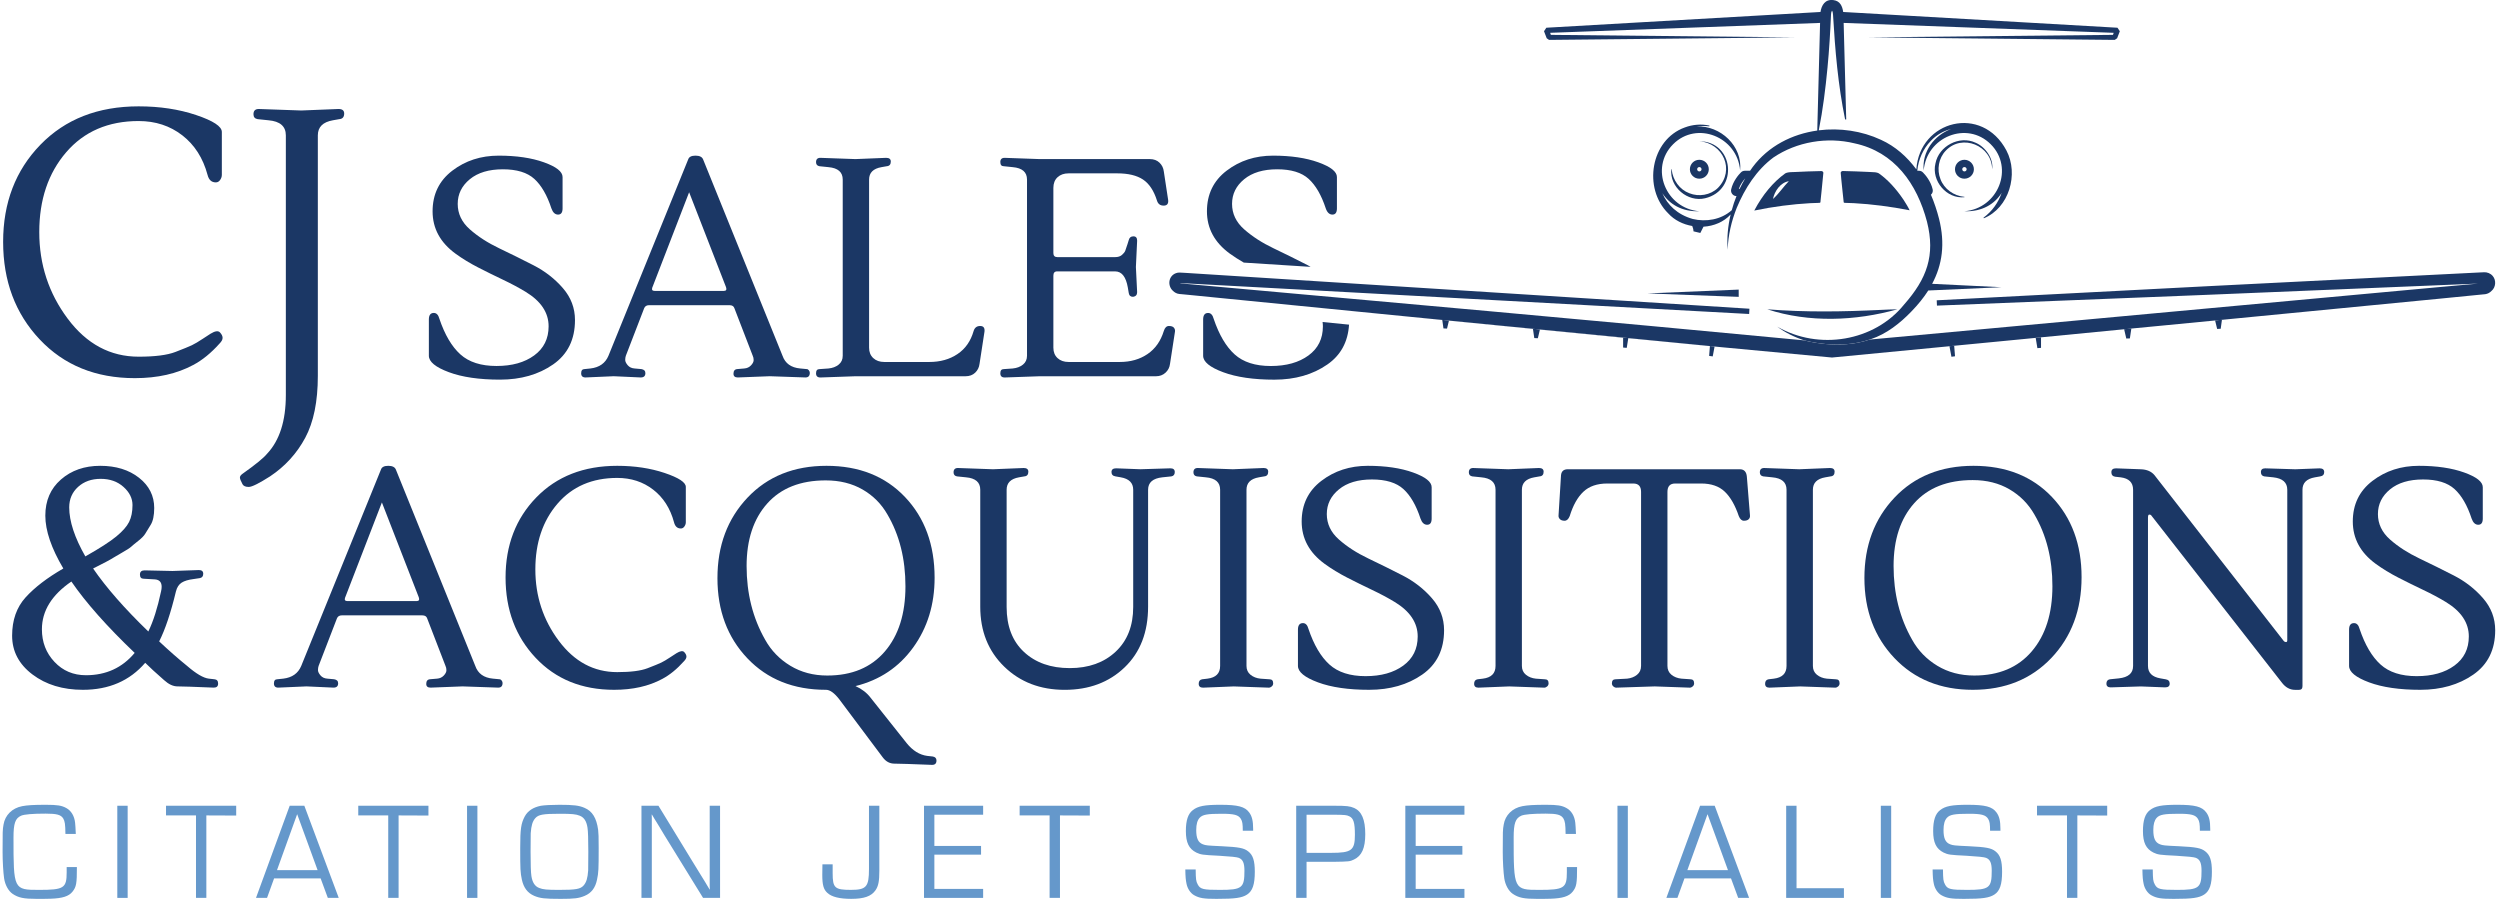 <svg width="178" height="64" viewBox="0 0 178 64" fill="none" xmlns="http://www.w3.org/2000/svg">
<g clip-path="url(#clip0_8802_2278)">
<path d="M15.795 12.45C15.795 12.575 15.755 12.696 15.674 12.812C15.594 12.929 15.491 12.986 15.366 12.986C15.062 12.986 14.866 12.808 14.777 12.45C14.455 11.254 13.856 10.315 12.981 9.636C12.105 8.957 11.069 8.618 9.872 8.618C7.71 8.618 5.989 9.359 4.712 10.842C3.435 12.325 2.796 14.219 2.796 16.524C2.796 18.83 3.47 20.884 4.82 22.689C6.169 24.494 7.852 25.396 9.872 25.396C11.033 25.396 11.904 25.285 12.485 25.061C13.065 24.838 13.459 24.677 13.664 24.579C13.87 24.481 14.133 24.324 14.455 24.11C14.777 23.895 14.955 23.779 14.991 23.761C15.312 23.565 15.536 23.533 15.661 23.667C15.786 23.801 15.849 23.931 15.849 24.056C15.849 24.181 15.777 24.315 15.634 24.458C15.027 25.137 14.402 25.646 13.758 25.986C12.596 26.611 11.212 26.924 9.604 26.924C6.816 26.924 4.555 26.004 2.823 24.163C1.089 22.323 0.223 20.009 0.223 17.221C0.223 14.434 1.107 12.129 2.876 10.306C4.645 8.484 6.977 7.572 9.872 7.572C11.373 7.572 12.735 7.778 13.959 8.189C15.183 8.6 15.795 9.002 15.795 9.395L15.795 12.45Z" fill="#1B3765"/>
<path d="M22.63 9.636V26.763C22.63 28.585 22.331 30.055 21.732 31.172C21.133 32.288 20.298 33.204 19.226 33.919C18.44 34.419 17.935 34.67 17.712 34.67C17.488 34.67 17.341 34.607 17.27 34.482C17.145 34.25 17.082 34.089 17.082 34C17.082 33.91 17.145 33.821 17.27 33.732C18.181 33.088 18.761 32.615 19.012 32.311C19.905 31.364 20.352 29.97 20.352 28.13V9.636C20.352 8.993 19.94 8.635 19.119 8.564L18.342 8.483C18.145 8.448 18.047 8.332 18.047 8.135C18.047 7.885 18.172 7.76 18.422 7.76L21.451 7.867L24.104 7.76C24.372 7.76 24.506 7.867 24.506 8.081C24.506 8.332 24.39 8.466 24.158 8.483L23.702 8.564C22.988 8.689 22.63 9.046 22.63 9.636Z" fill="#1B3765"/>
<path d="M40.939 22.789C40.939 24.174 40.42 25.226 39.382 25.948C38.344 26.669 37.084 27.03 35.605 27.03C34.125 27.03 32.91 26.854 31.96 26.5C31.01 26.147 30.535 25.757 30.535 25.329V22.745C30.535 22.436 30.653 22.281 30.889 22.281C31.08 22.281 31.212 22.421 31.286 22.701C31.669 23.835 32.166 24.678 32.777 25.23C33.388 25.782 34.246 26.058 35.351 26.058C36.455 26.058 37.349 25.808 38.034 25.307C38.719 24.807 39.061 24.114 39.061 23.231C39.061 22.259 38.516 21.442 37.427 20.779C36.941 20.485 36.403 20.197 35.815 19.918C35.225 19.638 34.636 19.347 34.047 19.045C33.458 18.743 32.921 18.416 32.435 18.062C31.345 17.267 30.8 16.262 30.8 15.047C30.8 13.832 31.268 12.868 32.203 12.153C33.138 11.439 34.239 11.082 35.505 11.082C36.772 11.082 37.847 11.24 38.73 11.557C39.614 11.874 40.055 12.223 40.055 12.606V14.837C40.055 15.132 39.948 15.279 39.735 15.279C39.522 15.279 39.363 15.132 39.26 14.837C38.951 13.895 38.546 13.195 38.045 12.739C37.545 12.283 36.797 12.054 35.803 12.054C34.81 12.054 34.025 12.29 33.451 12.761C32.877 13.232 32.589 13.818 32.589 14.517C32.589 15.216 32.877 15.82 33.451 16.328C34.025 16.836 34.721 17.286 35.538 17.676C36.356 18.066 37.173 18.471 37.99 18.89C38.807 19.31 39.503 19.851 40.077 20.514C40.652 21.177 40.939 21.935 40.939 22.789Z" fill="#1B3765"/>
<path d="M44.56 25.329C44.53 25.418 44.515 25.517 44.515 25.627C44.515 25.738 44.574 25.863 44.692 26.003C44.81 26.143 44.972 26.22 45.178 26.235L45.664 26.279C45.855 26.309 45.951 26.404 45.951 26.566C45.951 26.773 45.841 26.875 45.62 26.875L43.698 26.787L41.688 26.875C41.482 26.875 41.379 26.776 41.379 26.577C41.379 26.379 41.46 26.279 41.622 26.279L42.042 26.235C42.675 26.161 43.102 25.859 43.323 25.329L49 11.347C49.058 11.17 49.232 11.082 49.519 11.082C49.806 11.082 49.986 11.17 50.06 11.347L55.715 25.329C55.906 25.874 56.325 26.176 56.974 26.235L57.438 26.279C57.496 26.279 57.548 26.309 57.592 26.367C57.636 26.426 57.658 26.485 57.658 26.544C57.658 26.765 57.555 26.875 57.349 26.875L54.809 26.787L52.534 26.875C52.327 26.875 52.224 26.787 52.224 26.61C52.224 26.404 52.313 26.294 52.489 26.279L52.998 26.235C53.189 26.22 53.347 26.147 53.472 26.014C53.597 25.881 53.66 25.756 53.66 25.639C53.66 25.521 53.638 25.418 53.594 25.329L52.291 21.95C52.246 21.802 52.128 21.729 51.937 21.729H46.216C46.04 21.729 45.922 21.802 45.863 21.95L44.56 25.329ZM46.614 20.713H51.54C51.702 20.713 51.753 20.624 51.694 20.448L49.066 13.688L46.437 20.492C46.393 20.639 46.452 20.713 46.614 20.713Z" fill="#1B3765"/>
<path d="M61.879 12.784V24.757C61.879 25.066 61.978 25.313 62.177 25.497C62.376 25.681 62.637 25.773 62.961 25.773H66.164C66.944 25.773 67.615 25.585 68.174 25.209C68.734 24.834 69.117 24.285 69.323 23.564C69.397 23.328 69.551 23.21 69.787 23.21C70.022 23.21 70.125 23.343 70.096 23.608L69.743 25.905C69.713 26.156 69.61 26.366 69.433 26.535C69.256 26.704 69.028 26.789 68.749 26.789H60.907L58.411 26.877C58.205 26.877 58.102 26.778 58.102 26.579C58.102 26.38 58.182 26.281 58.345 26.281L58.985 26.236C59.28 26.207 59.523 26.115 59.714 25.96C59.905 25.806 60.002 25.596 60.002 25.331V12.784C60.002 12.254 59.663 11.96 58.985 11.901L58.345 11.835C58.183 11.805 58.102 11.71 58.102 11.547C58.102 11.341 58.205 11.238 58.411 11.238L60.907 11.327L63.094 11.238C63.315 11.238 63.425 11.327 63.425 11.503C63.425 11.71 63.329 11.82 63.138 11.835L62.762 11.901C62.173 12.004 61.879 12.299 61.879 12.784Z" fill="#1B3765"/>
<path d="M82.311 26.789H74.028L71.532 26.877C71.326 26.877 71.223 26.778 71.223 26.579C71.223 26.38 71.304 26.281 71.466 26.281L72.106 26.236C72.401 26.207 72.644 26.115 72.835 25.96C73.026 25.806 73.123 25.596 73.123 25.331V12.784C73.123 12.254 72.784 11.96 72.106 11.901L71.466 11.835C71.304 11.835 71.223 11.735 71.223 11.536C71.223 11.338 71.326 11.238 71.532 11.238L74.028 11.327H81.87C82.149 11.327 82.377 11.411 82.555 11.581C82.731 11.75 82.834 11.96 82.864 12.21L83.173 14.242C83.202 14.507 83.096 14.64 82.852 14.64C82.609 14.64 82.451 14.522 82.378 14.287C82.157 13.58 81.825 13.079 81.384 12.784C80.942 12.49 80.331 12.343 79.55 12.343H76.082C75.758 12.343 75.497 12.435 75.298 12.619C75.099 12.803 75 13.057 75 13.381V18.019C75 18.211 75.096 18.307 75.287 18.307H79.396C79.602 18.307 79.763 18.255 79.882 18.152C80 18.049 80.077 17.953 80.114 17.865C80.15 17.776 80.205 17.615 80.279 17.379L80.368 17.092C80.412 16.915 80.522 16.827 80.699 16.827C80.876 16.827 80.964 16.93 80.964 17.136L80.876 19.014L80.964 20.803C80.964 20.994 80.868 21.105 80.677 21.134C80.5 21.134 80.397 21.046 80.368 20.869L80.301 20.471C80.169 19.706 79.867 19.323 79.396 19.323H75.265C75.088 19.323 75 19.426 75 19.632V24.757C75 25.066 75.099 25.313 75.298 25.497C75.497 25.681 75.758 25.773 76.082 25.773H79.727C80.493 25.773 81.152 25.585 81.704 25.209C82.256 24.834 82.643 24.285 82.864 23.564C82.937 23.328 83.059 23.21 83.228 23.21C83.397 23.21 83.515 23.251 83.582 23.332C83.648 23.413 83.673 23.505 83.659 23.608L83.305 25.905C83.276 26.156 83.169 26.366 82.985 26.535C82.801 26.704 82.576 26.789 82.311 26.789Z" fill="#1B3765"/>
<path d="M10.98 36.17C10.98 36.7 10.895 37.102 10.726 37.374C10.557 37.647 10.428 37.856 10.339 38.004C10.251 38.151 10.085 38.32 9.842 38.512C9.6 38.703 9.43 38.843 9.335 38.931C9.239 39.02 9.021 39.16 8.683 39.351C8.344 39.543 8.131 39.668 8.042 39.727C7.866 39.844 7.394 40.095 6.629 40.477C7.571 41.847 8.882 43.342 10.56 44.962C10.914 44.24 11.215 43.29 11.466 42.112C11.495 41.994 11.51 41.884 11.51 41.781C11.51 41.442 11.341 41.265 11.002 41.251L10.229 41.206C10.052 41.206 9.964 41.107 9.964 40.908C9.964 40.709 10.074 40.61 10.295 40.61L12.283 40.654L14.161 40.588C14.367 40.588 14.47 40.676 14.47 40.853C14.47 41.029 14.389 41.133 14.227 41.162L13.786 41.228C13.417 41.273 13.133 41.358 12.935 41.483C12.736 41.608 12.6 41.818 12.526 42.112C12.158 43.644 11.76 44.829 11.333 45.668C12.04 46.331 12.703 46.913 13.322 47.413C13.969 47.973 14.485 48.275 14.867 48.319L15.265 48.363C15.442 48.378 15.53 48.481 15.53 48.672C15.53 48.864 15.427 48.959 15.221 48.959C13.807 48.9 12.946 48.871 12.637 48.871C12.328 48.871 12.011 48.724 11.687 48.429C11.098 47.914 10.649 47.502 10.339 47.192C9.235 48.474 7.755 49.114 5.9 49.114C4.471 49.114 3.274 48.75 2.31 48.021C1.346 47.292 0.863 46.372 0.863 45.26C0.863 44.148 1.184 43.239 1.824 42.532C2.465 41.825 3.359 41.14 4.508 40.477C3.654 39.034 3.227 37.779 3.227 36.711C3.227 35.644 3.599 34.786 4.342 34.138C5.086 33.49 6.017 33.166 7.136 33.166C8.255 33.166 9.176 33.45 9.898 34.017C10.619 34.584 10.98 35.301 10.98 36.17ZM2.984 44.807C2.984 45.72 3.282 46.493 3.879 47.126C4.475 47.76 5.222 48.076 6.12 48.076C7.549 48.076 8.705 47.546 9.589 46.486C7.615 44.601 6.113 42.907 5.082 41.405C3.683 42.363 2.984 43.496 2.984 44.807ZM4.928 36.126C4.928 37.113 5.311 38.276 6.076 39.616C7.093 39.042 7.825 38.571 8.274 38.202C8.723 37.834 9.029 37.488 9.191 37.164C9.353 36.84 9.434 36.439 9.434 35.96C9.434 35.482 9.22 35.051 8.793 34.668C8.366 34.285 7.825 34.094 7.17 34.094C6.514 34.094 5.977 34.285 5.557 34.668C5.138 35.051 4.928 35.537 4.928 36.126Z" fill="#1B3765"/>
<path d="M22.685 47.413C22.655 47.502 22.64 47.601 22.64 47.711C22.64 47.822 22.699 47.947 22.817 48.087C22.935 48.227 23.097 48.304 23.303 48.319L23.789 48.363C23.98 48.393 24.076 48.488 24.076 48.65C24.076 48.857 23.966 48.959 23.745 48.959L21.823 48.871L19.813 48.959C19.607 48.959 19.504 48.86 19.504 48.661C19.504 48.462 19.585 48.363 19.747 48.363L20.167 48.319C20.799 48.245 21.227 47.943 21.448 47.413L27.125 33.431C27.183 33.254 27.357 33.166 27.643 33.166C27.931 33.166 28.111 33.254 28.185 33.431L33.84 47.413C34.031 47.958 34.45 48.26 35.099 48.319L35.563 48.363C35.621 48.363 35.673 48.393 35.717 48.451C35.761 48.51 35.783 48.569 35.783 48.628C35.783 48.849 35.68 48.959 35.474 48.959L32.934 48.871L30.659 48.959C30.452 48.959 30.349 48.871 30.349 48.694C30.349 48.488 30.438 48.378 30.614 48.363L31.123 48.319C31.314 48.304 31.472 48.231 31.598 48.098C31.722 47.965 31.785 47.84 31.785 47.722C31.785 47.605 31.763 47.502 31.719 47.413L30.416 44.034C30.371 43.886 30.253 43.813 30.062 43.813H24.341C24.165 43.813 24.047 43.886 23.988 44.034L22.685 47.413ZM24.739 42.797H29.665C29.827 42.797 29.878 42.708 29.819 42.532L27.191 35.773L24.562 42.576C24.518 42.723 24.577 42.797 24.739 42.797Z" fill="#1B3765"/>
<path d="M48.83 37.186C48.83 37.289 48.797 37.389 48.73 37.484C48.664 37.58 48.579 37.628 48.476 37.628C48.226 37.628 48.064 37.481 47.99 37.186C47.725 36.2 47.232 35.427 46.511 34.867C45.789 34.307 44.934 34.028 43.948 34.028C42.166 34.028 40.748 34.639 39.696 35.861C38.643 37.083 38.117 38.644 38.117 40.544C38.117 42.443 38.672 44.137 39.785 45.624C40.896 47.112 42.284 47.855 43.948 47.855C44.905 47.855 45.623 47.763 46.102 47.579C46.58 47.395 46.904 47.262 47.074 47.181C47.243 47.101 47.46 46.971 47.725 46.795C47.99 46.618 48.137 46.522 48.167 46.508C48.432 46.346 48.616 46.32 48.719 46.43C48.822 46.541 48.874 46.648 48.874 46.751C48.874 46.854 48.815 46.964 48.697 47.082C48.196 47.642 47.681 48.061 47.151 48.341C46.194 48.857 45.053 49.114 43.727 49.114C41.43 49.114 39.567 48.356 38.139 46.839C36.71 45.322 35.996 43.415 35.996 41.118C35.996 38.821 36.725 36.921 38.183 35.419C39.641 33.917 41.562 33.166 43.948 33.166C45.185 33.166 46.308 33.336 47.317 33.674C48.325 34.013 48.83 34.344 48.83 34.668L48.83 37.186Z" fill="#1B3765"/>
<path d="M66.677 54.15C66.677 54.356 66.573 54.459 66.368 54.459C64.91 54.401 64.015 54.371 63.684 54.371C63.352 54.371 63.076 54.224 62.855 53.929L59.763 49.799C59.41 49.342 59.093 49.114 58.813 49.114C56.501 49.114 54.634 48.367 53.214 46.872C51.792 45.378 51.082 43.474 51.082 41.162C51.082 38.85 51.796 36.94 53.225 35.43C54.653 33.921 56.527 33.166 58.846 33.166C61.166 33.166 63.028 33.906 64.435 35.386C65.841 36.866 66.544 38.784 66.544 41.14C66.544 43.04 66.036 44.693 65.02 46.099C64.004 47.505 62.635 48.422 60.912 48.849C61.368 49.055 61.729 49.335 61.994 49.688L64.556 52.913C64.983 53.443 65.469 53.745 66.014 53.819L66.412 53.863C66.588 53.892 66.677 53.988 66.677 54.15ZM63.187 36.634C62.759 35.883 62.171 35.29 61.42 34.856C60.669 34.422 59.792 34.204 58.791 34.204C56.994 34.204 55.607 34.753 54.627 35.85C53.648 36.947 53.158 38.431 53.158 40.3C53.158 42.259 53.6 44.012 54.484 45.558C54.911 46.324 55.507 46.938 56.273 47.402C57.038 47.866 57.915 48.098 58.901 48.098C60.654 48.098 62.02 47.527 62.999 46.386C63.978 45.245 64.468 43.699 64.468 41.748C64.468 39.796 64.041 38.092 63.187 36.634Z" fill="#1B3765"/>
<path d="M69.794 43.196V34.868C69.794 34.338 69.456 34.044 68.778 33.985L68.138 33.919C67.975 33.889 67.894 33.794 67.894 33.632C67.894 33.425 67.998 33.322 68.204 33.322L70.7 33.411L72.887 33.322C73.108 33.322 73.218 33.411 73.218 33.587C73.218 33.794 73.122 33.904 72.931 33.919L72.555 33.985C71.966 34.088 71.672 34.383 71.672 34.868V43.218C71.672 44.587 72.084 45.655 72.909 46.421C73.733 47.187 74.82 47.569 76.167 47.569C77.514 47.569 78.604 47.179 79.436 46.399C80.268 45.618 80.684 44.558 80.684 43.218V34.868C80.684 34.382 80.389 34.088 79.801 33.985L79.425 33.919C79.233 33.889 79.138 33.786 79.138 33.609C79.138 33.433 79.248 33.344 79.469 33.344L81.192 33.41L83.335 33.344C83.541 33.344 83.644 33.433 83.644 33.609C83.644 33.786 83.563 33.889 83.401 33.919L82.76 33.985C82.083 34.059 81.744 34.353 81.744 34.868V43.196C81.744 45.007 81.188 46.447 80.076 47.514C78.965 48.582 77.54 49.116 75.803 49.116C74.066 49.116 72.629 48.563 71.495 47.459C70.361 46.355 69.794 44.934 69.794 43.196Z" fill="#1B3765"/>
<path d="M85.657 48.961C85.451 48.961 85.348 48.869 85.348 48.685C85.348 48.501 85.429 48.394 85.591 48.365L85.967 48.321C86.571 48.247 86.873 47.945 86.873 47.415V34.868C86.873 34.338 86.534 34.044 85.856 33.985L85.216 33.919C85.054 33.889 84.973 33.794 84.973 33.632C84.973 33.425 85.076 33.322 85.282 33.322L87.778 33.411L89.965 33.322C90.186 33.322 90.296 33.411 90.296 33.587C90.296 33.794 90.2 33.904 90.009 33.919L89.633 33.985C89.044 34.088 88.75 34.383 88.75 34.868V47.415C88.75 47.68 88.846 47.89 89.037 48.044C89.228 48.199 89.464 48.291 89.744 48.321L90.385 48.365C90.561 48.365 90.65 48.461 90.65 48.652C90.65 48.74 90.617 48.814 90.55 48.873C90.484 48.931 90.414 48.961 90.34 48.961L87.844 48.873L85.657 48.961Z" fill="#1B3765"/>
<path d="M102.818 44.873C102.818 46.257 102.299 47.31 101.261 48.032C100.222 48.754 98.963 49.114 97.484 49.114C96.004 49.114 94.789 48.937 93.839 48.584C92.889 48.231 92.414 47.841 92.414 47.413V44.829C92.414 44.52 92.532 44.365 92.768 44.365C92.959 44.365 93.091 44.505 93.165 44.785C93.548 45.919 94.045 46.762 94.656 47.314C95.267 47.866 96.125 48.142 97.23 48.142C98.334 48.142 99.228 47.892 99.913 47.391C100.598 46.891 100.94 46.198 100.94 45.315C100.94 44.343 100.395 43.526 99.306 42.863C98.82 42.569 98.282 42.281 97.693 42.002C97.104 41.722 96.515 41.431 95.926 41.129C95.337 40.827 94.8 40.499 94.314 40.146C93.224 39.351 92.679 38.346 92.679 37.131C92.679 35.916 93.147 34.952 94.082 34.237C95.017 33.523 96.117 33.166 97.384 33.166C98.651 33.166 99.725 33.324 100.609 33.641C101.492 33.958 101.934 34.307 101.934 34.69V36.921C101.934 37.216 101.827 37.363 101.614 37.363C101.4 37.363 101.242 37.216 101.139 36.921C100.83 35.979 100.425 35.279 99.924 34.823C99.424 34.366 98.676 34.138 97.682 34.138C96.689 34.138 95.904 34.373 95.33 34.845C94.755 35.316 94.468 35.901 94.468 36.601C94.468 37.3 94.755 37.904 95.33 38.412C95.904 38.92 96.6 39.37 97.417 39.76C98.235 40.15 99.052 40.555 99.869 40.974C100.686 41.394 101.382 41.935 101.956 42.598C102.531 43.261 102.818 44.019 102.818 44.873Z" fill="#1B3765"/>
<path d="M105.267 48.961C105.061 48.961 104.958 48.869 104.958 48.685C104.958 48.501 105.039 48.394 105.201 48.365L105.576 48.321C106.18 48.247 106.482 47.945 106.482 47.415V34.868C106.482 34.338 106.143 34.044 105.466 33.985L104.825 33.919C104.663 33.889 104.582 33.794 104.582 33.632C104.582 33.425 104.685 33.322 104.891 33.322L107.387 33.411L109.574 33.322C109.795 33.322 109.906 33.411 109.906 33.587C109.906 33.794 109.81 33.904 109.618 33.919L109.243 33.985C108.654 34.088 108.359 34.383 108.359 34.868V47.415C108.359 47.68 108.455 47.89 108.647 48.044C108.838 48.199 109.074 48.291 109.354 48.321L109.994 48.365C110.171 48.365 110.259 48.461 110.259 48.652C110.259 48.74 110.226 48.814 110.16 48.873C110.093 48.931 110.023 48.961 109.95 48.961L107.454 48.873L105.267 48.961Z" fill="#1B3765"/>
<path d="M118.722 35.023V47.414C118.722 47.679 118.817 47.889 119.009 48.044C119.2 48.199 119.436 48.291 119.716 48.32L120.356 48.364C120.533 48.364 120.621 48.46 120.621 48.651C120.621 48.74 120.588 48.814 120.522 48.872C120.456 48.931 120.386 48.961 120.312 48.961L117.816 48.872L115.077 48.961C115.003 48.961 114.933 48.931 114.867 48.872C114.801 48.814 114.768 48.74 114.768 48.651C114.768 48.46 114.856 48.364 115.033 48.364L115.85 48.32C116.13 48.291 116.365 48.199 116.557 48.044C116.748 47.889 116.844 47.679 116.844 47.414V35.023C116.844 34.625 116.66 34.426 116.292 34.426H114.436C113.715 34.426 113.148 34.622 112.736 35.012C112.323 35.402 111.999 35.98 111.764 36.745C111.675 36.966 111.554 37.077 111.399 37.077C111.245 37.077 111.13 37.036 111.057 36.955C110.983 36.875 110.954 36.782 110.969 36.679L111.145 33.83C111.175 33.55 111.337 33.41 111.631 33.41H123.868C124.178 33.41 124.347 33.587 124.376 33.94L124.597 36.679C124.612 36.797 124.583 36.893 124.509 36.966C124.435 37.04 124.321 37.077 124.167 37.077C124.012 37.077 123.89 36.966 123.802 36.745C123.537 35.965 123.202 35.384 122.797 35.001C122.392 34.618 121.836 34.426 121.129 34.426H119.274C118.906 34.426 118.722 34.625 118.722 35.023Z" fill="#1B3765"/>
<path d="M125.986 48.961C125.779 48.961 125.676 48.869 125.676 48.685C125.676 48.501 125.757 48.394 125.919 48.365L126.295 48.321C126.899 48.247 127.201 47.945 127.201 47.415V34.868C127.201 34.338 126.862 34.044 126.185 33.985L125.544 33.919C125.382 33.889 125.301 33.794 125.301 33.632C125.301 33.425 125.404 33.322 125.61 33.322L128.106 33.411L130.293 33.322C130.514 33.322 130.624 33.411 130.624 33.587C130.624 33.794 130.528 33.904 130.337 33.919L129.962 33.985C129.372 34.088 129.078 34.383 129.078 34.868V47.415C129.078 47.68 129.174 47.89 129.365 48.044C129.556 48.199 129.792 48.291 130.072 48.321L130.713 48.365C130.889 48.365 130.978 48.461 130.978 48.652C130.978 48.74 130.945 48.814 130.878 48.873C130.812 48.931 130.742 48.961 130.668 48.961L128.172 48.873L125.986 48.961Z" fill="#1B3765"/>
<path d="M140.511 33.166C142.83 33.166 144.692 33.906 146.099 35.386C147.505 36.866 148.208 38.769 148.208 41.096C148.208 43.422 147.49 45.341 146.055 46.85C144.619 48.359 142.756 49.114 140.466 49.114C138.176 49.114 136.317 48.363 134.889 46.861C133.46 45.359 132.746 43.456 132.746 41.151C132.746 38.846 133.46 36.94 134.889 35.43C136.317 33.921 138.191 33.166 140.511 33.166ZM144.851 36.634C144.423 35.883 143.835 35.286 143.084 34.845C142.333 34.403 141.456 34.182 140.455 34.182C138.658 34.182 137.271 34.731 136.292 35.828C135.312 36.925 134.823 38.416 134.823 40.3C134.823 42.259 135.264 44.012 136.148 45.558C136.575 46.324 137.171 46.938 137.937 47.402C138.703 47.866 139.579 48.098 140.565 48.098C142.318 48.098 143.684 47.524 144.663 46.375C145.642 45.227 146.132 43.68 146.132 41.736C146.132 39.792 145.705 38.092 144.851 36.634Z" fill="#1B3765"/>
<path d="M162.854 45.583V34.87C162.854 34.355 162.523 34.06 161.861 33.986L161.22 33.92C161.058 33.891 160.977 33.788 160.977 33.611C160.977 33.434 161.08 33.346 161.286 33.346L163.429 33.412L165.152 33.346C165.373 33.346 165.483 33.434 165.483 33.611C165.483 33.788 165.387 33.891 165.196 33.92L164.821 33.986C164.231 34.09 163.937 34.384 163.937 34.87V48.852C163.937 49.029 163.856 49.117 163.694 49.117H163.407C163.038 49.117 162.722 48.941 162.457 48.587L153.157 36.681C153.128 36.652 153.084 36.637 153.025 36.637C152.966 36.637 152.936 36.711 152.936 36.858V47.416C152.936 47.902 153.231 48.197 153.82 48.3L154.196 48.366C154.387 48.396 154.483 48.499 154.483 48.675C154.483 48.852 154.373 48.941 154.152 48.941L152.429 48.874L150.286 48.941C150.08 48.941 149.977 48.852 149.977 48.675C149.977 48.499 150.058 48.396 150.22 48.366L150.86 48.3C151.538 48.226 151.876 47.932 151.876 47.416V34.87C151.876 34.355 151.581 34.06 150.993 33.986L150.595 33.942C150.419 33.913 150.33 33.806 150.33 33.622C150.33 33.438 150.44 33.346 150.661 33.346L152.429 33.412C152.856 33.427 153.18 33.567 153.4 33.832L162.611 45.649C162.656 45.694 162.707 45.715 162.766 45.715C162.825 45.715 162.854 45.671 162.854 45.583Z" fill="#1B3765"/>
<path d="M177.658 44.873C177.658 46.257 177.139 47.31 176.1 48.032C175.062 48.754 173.803 49.114 172.323 49.114C170.843 49.114 169.629 48.937 168.679 48.584C167.729 48.231 167.254 47.841 167.254 47.413V44.829C167.254 44.52 167.371 44.365 167.608 44.365C167.799 44.365 167.931 44.505 168.005 44.785C168.388 45.919 168.885 46.762 169.496 47.314C170.107 47.866 170.965 48.142 172.069 48.142C173.174 48.142 174.068 47.892 174.753 47.391C175.438 46.891 175.78 46.198 175.78 45.315C175.78 44.343 175.235 43.526 174.145 42.863C173.66 42.569 173.122 42.281 172.533 42.002C171.944 41.722 171.355 41.431 170.766 41.129C170.177 40.827 169.64 40.499 169.153 40.146C168.064 39.351 167.519 38.346 167.519 37.131C167.519 35.916 167.986 34.952 168.922 34.237C169.857 33.523 170.957 33.166 172.224 33.166C173.491 33.166 174.565 33.324 175.449 33.641C176.332 33.958 176.774 34.307 176.774 34.69V36.921C176.774 37.216 176.667 37.363 176.454 37.363C176.24 37.363 176.082 37.216 175.979 36.921C175.67 35.979 175.265 35.279 174.764 34.823C174.263 34.366 173.516 34.138 172.522 34.138C171.529 34.138 170.744 34.373 170.169 34.845C169.595 35.316 169.308 35.901 169.308 36.601C169.308 37.3 169.595 37.904 170.169 38.412C170.744 38.92 171.44 39.37 172.257 39.76C173.074 40.15 173.892 40.555 174.709 40.974C175.526 41.394 176.222 41.935 176.796 42.598C177.371 43.261 177.658 44.019 177.658 44.873Z" fill="#1B3765"/>
<path d="M87.568 18.062C87.875 18.285 88.21 18.494 88.558 18.697C90.029 18.791 91.627 18.893 93.315 19C93.251 18.965 93.19 18.925 93.124 18.89C92.306 18.471 91.489 18.066 90.671 17.676C89.854 17.286 89.159 16.836 88.584 16.328C88.01 15.82 87.722 15.216 87.722 14.517C87.722 13.817 88.01 13.232 88.584 12.761C89.159 12.29 89.943 12.054 90.937 12.054C91.931 12.054 92.678 12.282 93.178 12.739C93.679 13.195 94.084 13.895 94.394 14.837C94.496 15.132 94.655 15.279 94.868 15.279C95.082 15.279 95.189 15.132 95.189 14.837V12.606C95.189 12.223 94.747 11.874 93.863 11.557C92.98 11.24 91.905 11.082 90.638 11.082C89.372 11.082 88.271 11.439 87.336 12.153C86.401 12.868 85.934 13.832 85.934 15.047C85.934 16.262 86.478 17.267 87.568 18.062Z" fill="#1B3765"/>
<path d="M94.168 22.928C94.18 23.028 94.19 23.129 94.19 23.233C94.19 24.117 93.848 24.809 93.163 25.309C92.478 25.81 91.584 26.06 90.48 26.06C89.375 26.06 88.517 25.784 87.906 25.232C87.295 24.68 86.798 23.837 86.415 22.703C86.341 22.423 86.209 22.283 86.018 22.283C85.782 22.283 85.664 22.438 85.664 22.747V25.331C85.664 25.759 86.139 26.149 87.089 26.502C88.039 26.855 89.254 27.032 90.734 27.032C92.213 27.032 93.472 26.672 94.51 25.95C95.465 25.287 95.975 24.339 96.052 23.115C95.418 23.052 94.79 22.99 94.168 22.928Z" fill="#1B3765"/>
<path d="M5.475 61.737C5.475 62.907 5.436 63.143 5.161 63.488C4.895 63.822 4.443 63.96 3.597 63.989C3.351 63.999 2.957 63.999 2.613 63.999C1.688 63.999 1.315 63.92 0.902 63.645C0.597 63.439 0.361 63.006 0.292 62.534C0.233 62.14 0.184 61.334 0.184 60.655C0.184 59.219 0.184 59.071 0.252 58.707C0.361 58.038 0.862 57.537 1.58 57.399C1.944 57.33 2.377 57.301 3.262 57.301C4.088 57.301 4.393 57.35 4.728 57.537C5.072 57.724 5.298 58.107 5.347 58.58C5.367 58.786 5.377 58.914 5.397 59.376H4.659C4.649 58.678 4.62 58.481 4.502 58.275C4.334 58.009 4.049 57.93 3.243 57.93C2.328 57.93 1.738 57.98 1.502 58.078C1.088 58.265 0.961 58.619 0.961 59.632C0.961 63.33 0.97 63.36 2.78 63.36C4.551 63.36 4.747 63.232 4.747 62.111V61.737H5.475Z" fill="#6598CB"/>
<path d="M9.089 63.93H8.352V57.369H9.089V63.93Z" fill="#6598CB"/>
<path d="M14.692 63.93H13.955V58.058H11.82V57.369H16.817V58.067L14.692 58.058V63.93Z" fill="#6598CB"/>
<path d="M19.515 62.543L19.013 63.93H18.227L20.627 57.369H21.669L24.118 63.93H23.341L22.83 62.543H19.515ZM21.158 57.969L19.722 61.953H22.613L21.158 57.969Z" fill="#6598CB"/>
<path d="M28.38 63.93H27.642V58.058H25.508V57.369H30.505V58.067L28.38 58.058V63.93Z" fill="#6598CB"/>
<path d="M33.991 63.93H33.254V57.369H33.991V63.93Z" fill="#6598CB"/>
<path d="M41.613 57.517C42.174 57.753 42.469 58.235 42.587 59.081C42.616 59.376 42.626 59.533 42.626 60.37C42.626 61.904 42.616 62.13 42.508 62.632C42.39 63.212 42.105 63.586 41.633 63.783C41.219 63.96 40.885 63.999 39.921 63.999C38.77 63.999 38.456 63.96 38.033 63.783C37.56 63.576 37.285 63.212 37.157 62.632C37.049 62.121 37.039 61.904 37.039 60.38C37.039 59.012 37.098 58.629 37.364 58.127C37.58 57.733 37.964 57.478 38.514 57.37C38.751 57.33 39.262 57.301 39.833 57.301C40.836 57.301 41.229 57.35 41.613 57.517ZM38.111 58.255C37.915 58.481 37.826 58.776 37.787 59.327C37.78 59.419 37.777 59.858 37.777 60.645C37.777 61.55 37.797 62.127 37.836 62.376C37.905 62.829 38.082 63.104 38.387 63.222C38.652 63.33 38.928 63.36 39.803 63.36C41.003 63.36 41.328 63.301 41.554 63.045C41.751 62.819 41.839 62.524 41.878 61.973C41.885 61.881 41.888 61.439 41.888 60.645C41.888 59.747 41.869 59.173 41.829 58.924C41.76 58.471 41.583 58.196 41.278 58.078C41.013 57.97 40.728 57.94 39.862 57.94C38.662 57.94 38.338 57.999 38.111 58.255Z" fill="#6598CB"/>
<path d="M51.269 63.93H50.059L47.305 59.464L46.862 58.727L46.636 58.362L46.419 57.999H46.4L46.409 58.245V63.93H45.672V57.369H46.882L49.272 61.284L49.901 62.307L50.216 62.818L50.521 63.33H50.541L50.531 63.084V57.369H51.268L51.269 63.93Z" fill="#6598CB"/>
<path d="M62.609 62.002C62.609 62.749 62.54 63.094 62.334 63.389C62.029 63.822 61.517 63.998 60.603 63.998C59.786 63.998 59.216 63.861 58.911 63.576C58.635 63.33 58.547 63.005 58.547 62.287C58.547 61.962 58.547 61.785 58.557 61.539H59.285V62.169C59.285 63.221 59.432 63.359 60.583 63.359C61.685 63.359 61.871 63.143 61.871 61.874V57.369H62.609V62.002Z" fill="#6598CB"/>
<path d="M66.527 60.231H69.851V60.851H66.527V63.29H69.999V63.93H65.789V57.369H69.999V58.008H66.527V60.231Z" fill="#6598CB"/>
<path d="M75.47 63.93H74.732V58.058H72.598V57.369H77.594V58.067L75.47 58.058V63.93Z" fill="#6598CB"/>
<path d="M88.486 59.15C88.486 58.668 88.457 58.481 88.349 58.304C88.172 58.019 87.867 57.94 86.981 57.94C85.958 57.94 85.614 57.999 85.408 58.235C85.25 58.412 85.172 58.688 85.172 59.101C85.172 59.691 85.309 59.986 85.644 60.114C85.86 60.193 85.909 60.203 87.001 60.252C88.211 60.311 88.575 60.38 88.87 60.616C89.214 60.881 89.342 61.285 89.342 62.071C89.342 62.966 89.185 63.439 88.791 63.694C88.417 63.93 87.955 63.999 86.617 63.999C85.703 63.999 85.398 63.95 85.014 63.734C84.758 63.586 84.552 63.271 84.483 62.937C84.424 62.652 84.404 62.465 84.394 61.904H85.132C85.142 62.612 85.152 62.74 85.28 62.976C85.457 63.311 85.673 63.36 86.854 63.36C88.437 63.36 88.604 63.222 88.604 62.002C88.604 61.452 88.496 61.196 88.201 61.078C88.076 61.026 87.614 60.976 86.814 60.93C85.594 60.871 85.506 60.852 85.181 60.704C84.65 60.438 84.434 59.996 84.434 59.17C84.434 58.403 84.591 57.94 84.926 57.684C85.299 57.389 85.772 57.301 86.893 57.301C88.132 57.301 88.634 57.429 88.939 57.842C89.145 58.117 89.224 58.452 89.224 59.042V59.15L88.486 59.15Z" fill="#6598CB"/>
<path d="M92.289 57.369H95.033C95.879 57.369 96.115 57.399 96.41 57.526C96.951 57.762 97.207 58.353 97.207 59.395C97.207 60.379 96.961 60.93 96.41 61.195C96.105 61.343 96.056 61.343 94.925 61.362H93.027V63.93H92.289L92.289 57.369ZM94.778 60.723C96.233 60.723 96.469 60.546 96.469 59.435C96.469 58.579 96.371 58.254 96.066 58.117C95.869 58.028 95.791 58.018 95.014 58.008H93.027V60.723L94.778 60.723Z" fill="#6598CB"/>
<path d="M100.796 60.231H104.121V60.851H100.796V63.29H104.268V63.93H100.059V57.369H104.268V58.008H100.796V60.231Z" fill="#6598CB"/>
<path d="M112.288 61.737C112.288 62.907 112.248 63.143 111.973 63.488C111.707 63.822 111.255 63.96 110.409 63.989C110.163 63.999 109.77 63.999 109.426 63.999C108.501 63.999 108.127 63.92 107.714 63.645C107.409 63.439 107.173 63.006 107.104 62.534C107.045 62.14 106.996 61.334 106.996 60.655C106.996 59.219 106.996 59.071 107.065 58.707C107.173 58.038 107.675 57.537 108.393 57.399C108.757 57.33 109.189 57.301 110.075 57.301C110.901 57.301 111.206 57.35 111.54 57.537C111.885 57.724 112.111 58.107 112.16 58.58C112.18 58.786 112.189 58.914 112.209 59.376H111.471C111.462 58.678 111.432 58.481 111.314 58.275C111.147 58.009 110.862 57.93 110.055 57.93C109.14 57.93 108.55 57.98 108.314 58.078C107.901 58.265 107.773 58.619 107.773 59.632C107.773 63.33 107.783 63.36 109.593 63.36C111.363 63.36 111.56 63.232 111.56 62.111V61.737H112.288Z" fill="#6598CB"/>
<path d="M115.902 63.93H115.164V57.369H115.902V63.93Z" fill="#6598CB"/>
<path d="M119.933 62.543L119.431 63.93H118.645L121.045 57.369H122.087L124.536 63.93H123.759L123.248 62.543H119.933ZM121.576 57.969L120.14 61.953H123.031L121.576 57.969Z" fill="#6598CB"/>
<path d="M127.913 63.241H131.287V63.93H127.176V57.369H127.913V63.241Z" fill="#6598CB"/>
<path d="M134.652 63.93H133.914V57.369H134.652V63.93Z" fill="#6598CB"/>
<path d="M141.693 59.15C141.693 58.668 141.664 58.481 141.556 58.304C141.379 58.019 141.074 57.94 140.188 57.94C139.165 57.94 138.821 57.999 138.615 58.235C138.457 58.412 138.379 58.688 138.379 59.101C138.379 59.691 138.516 59.986 138.851 60.114C139.067 60.193 139.116 60.203 140.208 60.252C141.418 60.311 141.782 60.38 142.077 60.616C142.421 60.881 142.549 61.285 142.549 62.071C142.549 62.966 142.392 63.439 141.998 63.694C141.624 63.93 141.162 63.999 139.824 63.999C138.91 63.999 138.605 63.95 138.221 63.734C137.965 63.586 137.759 63.271 137.69 62.937C137.631 62.652 137.611 62.465 137.602 61.904H138.339C138.349 62.612 138.359 62.74 138.487 62.976C138.664 63.311 138.88 63.36 140.061 63.36C141.644 63.36 141.811 63.222 141.811 62.002C141.811 61.452 141.703 61.196 141.408 61.078C141.283 61.026 140.821 60.976 140.021 60.93C138.802 60.871 138.713 60.852 138.388 60.704C137.857 60.438 137.641 59.996 137.641 59.17C137.641 58.403 137.798 57.94 138.133 57.684C138.506 57.389 138.979 57.301 140.1 57.301C141.339 57.301 141.841 57.429 142.146 57.842C142.352 58.117 142.431 58.452 142.431 59.042V59.15L141.693 59.15Z" fill="#6598CB"/>
<path d="M147.907 63.93H147.17V58.058H145.035V57.369H150.032V58.067L147.907 58.058V63.93Z" fill="#6598CB"/>
<path d="M156.631 59.15C156.631 58.668 156.601 58.481 156.493 58.304C156.316 58.019 156.011 57.94 155.126 57.94C154.103 57.94 153.759 57.999 153.552 58.235C153.395 58.412 153.316 58.688 153.316 59.101C153.316 59.691 153.454 59.986 153.788 60.114C154.005 60.193 154.054 60.203 155.146 60.252C156.355 60.311 156.719 60.38 157.014 60.616C157.359 60.881 157.487 61.285 157.487 62.071C157.487 62.966 157.329 63.439 156.936 63.694C156.562 63.93 156.1 63.999 154.762 63.999C153.847 63.999 153.542 63.95 153.159 63.734C152.903 63.586 152.696 63.271 152.628 62.937C152.569 62.652 152.549 62.465 152.539 61.904H153.277C153.287 62.612 153.296 62.74 153.424 62.976C153.601 63.311 153.818 63.36 154.998 63.36C156.582 63.36 156.749 63.222 156.749 62.002C156.749 61.452 156.641 61.196 156.346 61.078C156.221 61.026 155.759 60.976 154.959 60.93C153.739 60.871 153.651 60.852 153.326 60.704C152.795 60.438 152.578 59.996 152.578 59.17C152.578 58.403 152.736 57.94 153.07 57.684C153.444 57.389 153.916 57.301 155.037 57.301C156.277 57.301 156.778 57.429 157.083 57.842C157.29 58.117 157.369 58.452 157.369 59.042V59.15L156.631 59.15Z" fill="#6598CB"/>
<path d="M158.202 22.77L158.115 23.407L157.861 23.42L157.715 22.815L158.202 22.77Z" fill="#1B3765"/>
<path d="M119.024 12.048H118.998C118.862 13.322 120.166 14.417 121.403 14.116C123.804 13.541 123.471 10.074 120.992 10.055C122.677 10.188 123.557 12.109 122.319 13.376C121.785 13.898 120.956 14.029 120.283 13.759C119.594 13.505 119.091 12.822 119.024 12.048Z" fill="#1B3765"/>
<path d="M120.991 11.377C120.62 11.377 120.32 11.677 120.32 12.052C120.32 12.423 120.62 12.723 120.991 12.723C121.366 12.723 121.666 12.423 121.666 12.052C121.666 11.677 121.366 11.377 120.991 11.377ZM120.991 12.206C120.908 12.206 120.837 12.135 120.837 12.052C120.837 11.964 120.908 11.894 120.991 11.894C121.079 11.894 121.15 11.964 121.15 12.052C121.15 12.135 121.079 12.206 120.991 12.206Z" fill="#1B3765"/>
<path d="M125.832 22.023C128.805 22.991 132.106 22.859 135.096 22.023C134.703 22.022 134.316 22.051 133.928 22.064C131.227 22.196 128.533 22.239 125.832 22.023Z" fill="#1B3765"/>
<path d="M141.84 12.048C141.962 11.328 141.372 10.455 140.655 10.159C139.512 9.624 138.044 10.392 137.804 11.637C137.503 12.874 138.598 14.178 139.872 14.042V14.016C139.099 13.949 138.415 13.445 138.162 12.757C137.892 12.084 138.023 11.255 138.545 10.721C139.702 9.502 141.822 10.357 141.84 12.048Z" fill="#1B3765"/>
<path d="M139.866 11.377C139.495 11.377 139.195 11.677 139.195 12.052C139.195 12.423 139.495 12.723 139.866 12.723C140.237 12.723 140.541 12.423 140.541 12.052C140.541 11.677 140.237 11.377 139.866 11.377ZM139.866 12.206C139.783 12.206 139.712 12.135 139.712 12.052C139.712 11.964 139.783 11.894 139.866 11.894C139.954 11.894 140.025 11.964 140.025 12.052C140.025 12.135 139.954 12.206 139.866 12.206Z" fill="#1B3765"/>
<path d="M117.297 20.891L123.796 21.136L123.795 20.619L117.297 20.891Z" fill="#1B3765"/>
<path d="M150.765 1.974L131.235 0.853C131.176 0.441 131.014 0.065 130.539 0.007C129.943 -0.072 129.693 0.378 129.618 0.853L110.1 1.974L109.934 2.224L110.125 2.724L110.292 2.841L127.801 2.661L110.421 2.482L110.371 2.336L129.589 1.632C129.58 1.966 129.568 2.478 129.568 2.478C129.53 3.928 129.43 7.641 129.389 9.295C127.601 9.545 125.913 10.395 124.793 11.891C124.726 11.979 124.663 12.07 124.605 12.158H124.23C124.126 12.158 124.026 12.199 123.951 12.278C123.788 12.441 123.397 12.887 123.259 13.483C123.234 13.599 123.259 13.72 123.334 13.812C123.409 13.908 123.518 13.962 123.638 13.962C123.505 14.291 123.393 14.624 123.301 14.966C122.538 15.649 121.455 15.816 120.526 15.591C119.426 15.283 118.717 14.583 118.355 13.749C118.859 14.533 119.747 15.087 120.992 15.041C118.596 14.845 117.434 11.958 119.126 10.27C120.813 8.578 123.701 9.741 123.897 12.141C124.08 10.391 122.492 8.928 120.805 9.003C121.084 8.966 121.384 8.958 121.705 8.995L121.713 8.941C121.138 8.816 120.522 8.862 119.959 9.074C117.517 9.953 116.967 13.412 118.776 15.191C119.217 15.679 119.834 15.979 120.488 16.091C120.526 16.187 120.576 16.337 120.576 16.471L121.063 16.587C121.063 16.587 121.192 16.333 121.288 16.141C122.022 16.096 122.73 15.808 123.222 15.27C123.026 16.091 122.947 16.937 123.009 17.779C123.043 16.745 123.28 15.741 123.655 14.8C124.23 13.416 125.068 12.104 126.268 11.212C127.93 10.091 130.085 9.729 132.035 10.204C134.893 10.812 136.489 13.083 137.202 15.787C137.806 18.187 137.193 19.846 135.572 21.683C133.451 24.312 129.501 24.967 126.539 23.258C127.118 23.688 127.772 24.012 128.468 24.233C128.468 24.233 130.901 24.942 133.122 24.175C133.147 24.171 133.168 24.163 133.189 24.154C134.314 23.783 135.285 23.017 136.097 22.171C136.568 21.687 136.968 21.192 137.293 20.683L142.502 20.45L137.568 20.208C138.297 18.841 138.502 17.341 138.06 15.579C137.914 15.004 137.722 14.425 137.481 13.862C137.497 13.85 137.514 13.833 137.531 13.812C137.606 13.72 137.631 13.6 137.606 13.483C137.468 12.887 137.077 12.441 136.914 12.279C136.839 12.2 136.739 12.158 136.631 12.158H136.518C136.514 12.154 136.514 12.149 136.51 12.145C136.593 11.354 136.922 10.599 137.477 10.028C137.889 9.591 138.389 9.316 138.914 9.187C137.727 9.629 136.827 10.799 136.968 12.141C137.164 9.745 140.052 8.578 141.739 10.27C143.431 11.958 142.268 14.845 139.868 15.041C141.127 15.087 142.018 14.529 142.518 13.733C142.281 14.42 141.848 15.041 141.223 15.5L141.248 15.541C143.048 14.808 143.748 12.395 142.856 10.712C141.118 7.428 136.681 8.562 136.443 12.058C135.785 11.166 134.951 10.42 133.922 9.953C132.564 9.32 130.997 9.091 129.497 9.278C129.793 7.795 129.976 6.307 130.118 4.82C130.239 3.562 130.314 2.295 130.368 1.032C130.364 0.953 130.397 0.824 130.43 0.77H130.451C130.485 0.832 130.518 1.003 130.514 1.086C130.66 3.578 130.868 6.049 131.372 8.508L131.451 8.503C131.41 7.008 131.31 3.191 131.268 1.632L150.494 2.336L150.444 2.482L133.022 2.661L150.569 2.841L150.74 2.724L150.931 2.224L150.765 1.974ZM123.863 13.445H123.805C123.922 13.104 124.143 12.833 124.263 12.699C124.118 12.941 123.984 13.191 123.863 13.445Z" fill="#1B3765"/>
<path d="M177.396 20.714C177.275 20.839 177.121 20.922 176.946 20.947L176.762 20.964L176.425 20.997L173.725 21.264C173.7 21.264 166.995 21.914 158.87 22.706L158.203 22.772L157.716 22.818L154.182 23.16L151.753 23.393V23.397L151.24 23.443L145.323 24.018L144.944 24.056L144.177 24.131L142.673 24.277L139.14 24.618L138.802 24.652L137.502 24.777C133.315 25.181 130.494 25.456 130.439 25.456C128.002 25.231 125.36 24.985 122.593 24.723L122.081 24.672L100.521 22.568L100.017 22.518C95.159 22.039 90.5 21.572 86.379 21.168L85.004 21.031L84.316 20.964L83.966 20.931C83.787 20.914 83.633 20.826 83.512 20.706C83.116 20.351 83.179 19.656 83.725 19.451C83.879 19.389 84.062 19.405 84.221 19.418L84.567 19.439C95.142 20.114 113.801 21.297 124.56 21.981L124.539 22.356C114.389 21.802 95.892 20.801 85.904 20.256L84.525 20.181L84.033 20.156C84.041 20.164 84.05 20.168 84.05 20.168C84.054 20.172 84.05 20.172 84.054 20.176C97.342 21.368 114.909 22.943 128.468 24.235C128.468 24.235 130.902 24.943 133.123 24.177C142.515 23.306 173.72 20.439 173.645 20.443L176.35 20.201C176.35 20.201 176.387 20.197 176.404 20.193C166.095 20.635 148.157 21.36 137.911 21.76L137.894 21.381C148.178 20.835 166.387 19.901 176.516 19.401L176.854 19.385C177.075 19.368 177.329 19.464 177.483 19.651C177.746 19.956 177.7 20.464 177.396 20.714Z" fill="#1B3765"/>
<path d="M129.794 12.234C129.765 12.196 129.728 12.18 129.686 12.18H129.678C129.003 12.196 128.44 12.213 127.915 12.242C127.848 12.246 127.769 12.251 127.686 12.251C127.477 12.255 127.244 12.263 127.107 12.346C126.257 12.959 125.498 13.867 124.919 14.963L124.911 14.98C124.907 14.988 124.902 14.992 124.902 14.992C126.282 14.705 127.615 14.538 128.878 14.467L129.323 14.451C129.353 14.447 129.394 14.447 129.432 14.447C129.498 14.447 129.578 14.447 129.603 14.421C129.619 14.405 129.623 14.367 129.619 14.338C129.632 14.251 129.644 14.109 129.657 13.976C129.669 13.855 129.682 13.734 129.69 13.663L129.819 12.351C129.836 12.292 129.811 12.251 129.794 12.234ZM126.236 14.167C126.352 13.605 126.765 12.996 127.365 12.901C126.948 13.326 126.682 13.767 126.236 14.167Z" fill="#1B3765"/>
<path d="M131.231 14.023C131.242 14.143 131.253 14.258 131.263 14.323C131.263 14.378 131.27 14.408 131.283 14.421C131.308 14.447 131.385 14.446 131.453 14.447C131.46 14.447 131.468 14.446 131.475 14.446C131.507 14.446 131.537 14.447 131.567 14.45L132.004 14.466C133.265 14.535 134.597 14.705 135.965 14.972C135.856 14.736 135.709 14.503 135.565 14.277L135.527 14.217C134.98 13.408 134.389 12.776 133.77 12.341C133.637 12.261 133.401 12.254 133.192 12.249C133.11 12.247 133.032 12.245 132.964 12.238C132.443 12.212 131.882 12.192 131.206 12.176C131.164 12.172 131.118 12.195 131.089 12.231C131.073 12.249 131.05 12.287 131.062 12.336L131.102 12.79L131.193 13.667C131.204 13.741 131.218 13.885 131.231 14.023Z" fill="#1B3765"/>
<path d="M122.079 24.671L121.946 25.375L121.691 25.341L121.746 24.642C119.854 24.458 117.912 24.271 115.933 24.079L115.824 24.767L115.566 24.746V24.046C113.612 23.854 111.628 23.662 109.641 23.466L109.495 24.083L109.241 24.071L109.145 23.416C107.145 23.221 105.145 23.025 103.165 22.829L103.028 23.396L102.774 23.383L102.69 22.783C101.965 22.712 101.24 22.641 100.52 22.566L122.079 24.671Z" fill="#1B3765"/>
<path d="M151.751 23.395L151.647 24.095L151.392 24.103L151.238 23.44L151.751 23.395Z" fill="#1B3765"/>
<path d="M139.197 25.367L138.942 25.401L138.801 24.651L139.138 24.617L139.197 25.367Z" fill="#1B3765"/>
<path d="M145.321 24.018V24.768L145.062 24.788L144.941 24.055L145.321 24.018Z" fill="#1B3765"/>
</g>
<defs>
<clipPath id="clip0_8802_2278">
<rect width="177.47" height="64" fill="white" transform="translate(0.184)"/>
</clipPath>
</defs>
</svg>
